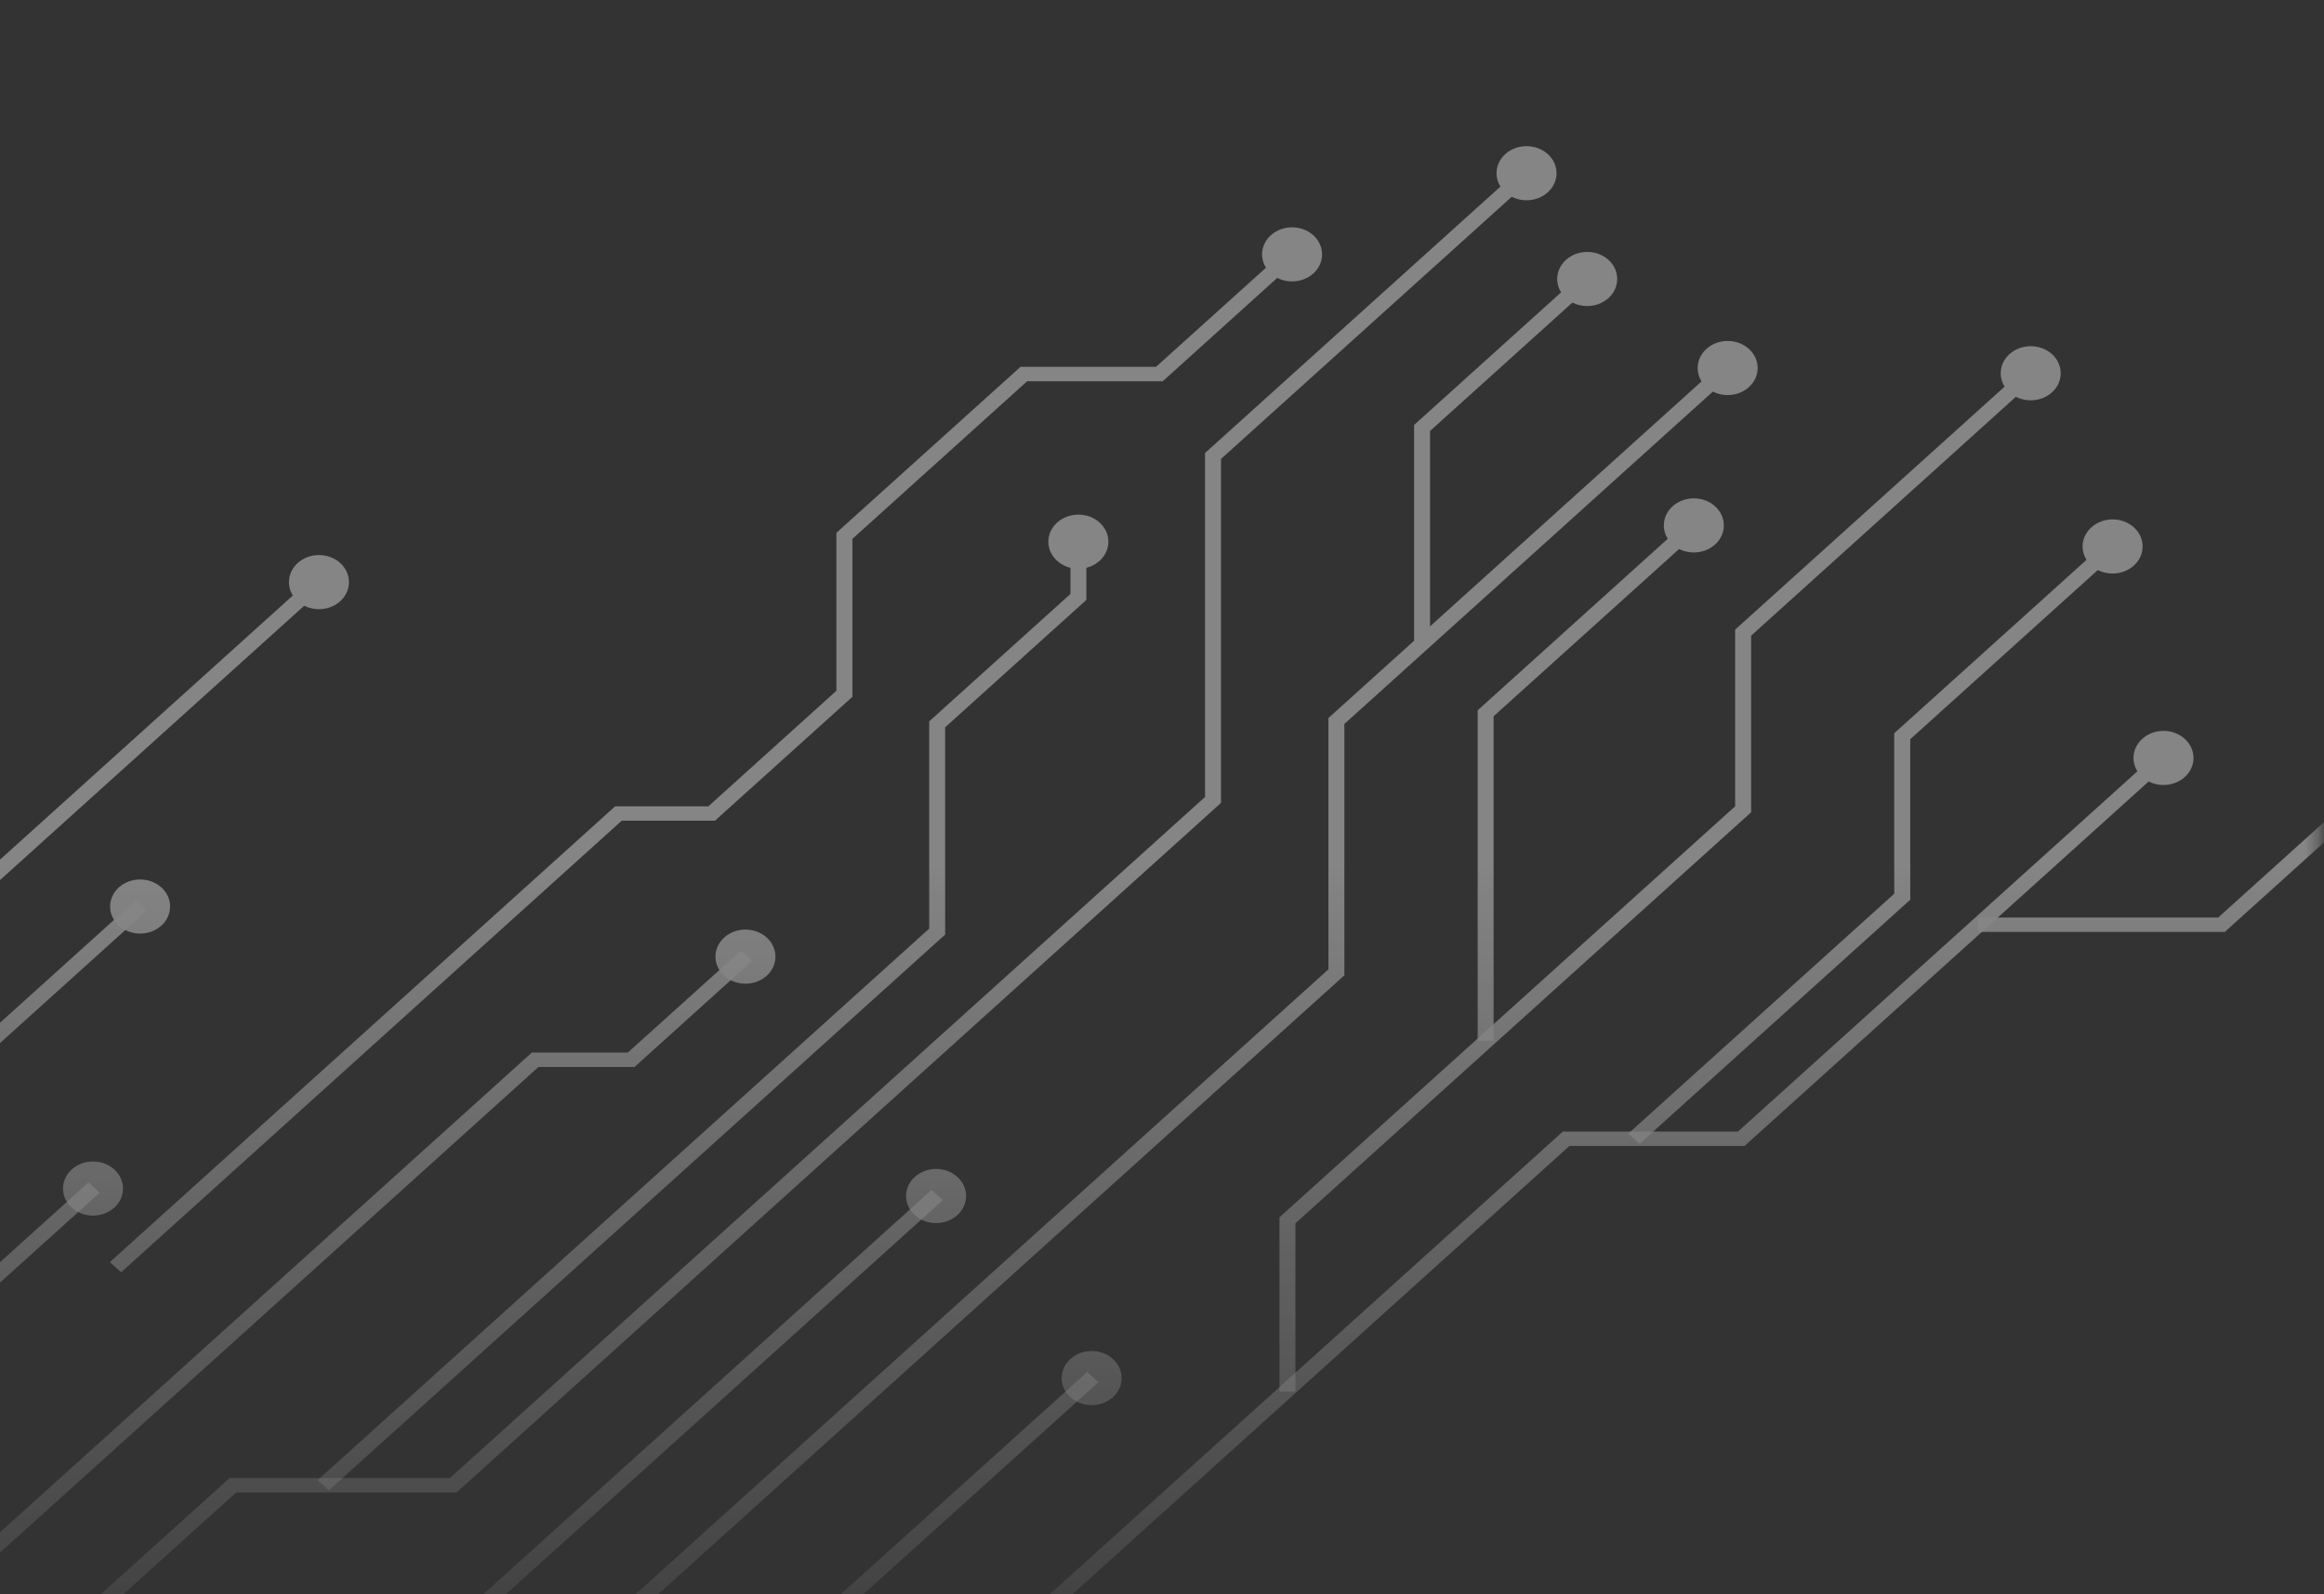 <svg width="188" height="129" viewBox="0 0 188 129" fill="none" xmlns="http://www.w3.org/2000/svg">
<rect x="0" y="0" width="188" height="129" fill="#333333" stroke="none"/>
<g opacity="0.4">
<mask id="mask0_107_14551" style="mask-type:luminance" maskUnits="userSpaceOnUse" x="-197" y="0" width="385" height="139">
<path d="M-196.999 0H187.629V138.789H-196.999V0Z" fill="white"/>
</mask>
<g mask="url(#mask0_107_14551)">
<path d="M54.975 140.748L87.946 111.012L88.857 111.834L56.805 140.748H54.975Z" fill="url(#paint0_linear_107_14551)"/>
<path d="M86.593 109.951C87.54 109.097 89.079 109.097 90.026 109.951C90.973 110.806 90.973 112.194 90.026 113.049C89.079 113.903 87.54 113.903 86.593 113.049C85.645 112.194 85.645 110.806 86.593 109.951Z" fill="url(#paint1_linear_107_14551)"/>
<path d="M126.958 92.718L73.716 140.748H71.885L126.424 91.555H140.591L174.645 60.835L175.557 61.658L141.125 92.718H126.958Z" fill="url(#paint2_linear_107_14551)"/>
<path d="M173.3 59.776C174.247 58.921 175.786 58.921 176.733 59.776C177.68 60.63 177.68 62.018 176.733 62.873C175.786 63.727 174.247 63.727 173.3 62.873C172.352 62.018 172.352 60.63 173.3 59.776Z" fill="url(#paint3_linear_107_14551)"/>
<path d="M160.021 75.402H179.972L218.285 40.84L217.373 40.017L179.438 74.239H160.021V75.402Z" fill="url(#paint4_linear_107_14551)"/>
<path d="M-38.097 121.234L-59.729 140.748H-61.552L-39.386 120.752V105.087L25.431 46.609L26.35 47.438L-38.097 105.569V121.234Z" fill="url(#paint5_linear_107_14551)"/>
<path d="M24.085 45.549C25.032 44.695 26.571 44.695 27.518 45.549C28.465 46.404 28.465 47.792 27.518 48.646C26.571 49.501 25.032 49.501 24.085 48.646C23.138 47.792 23.138 46.404 24.085 45.549Z" fill="url(#paint6_linear_107_14551)"/>
<path d="M98.772 64.961L36.932 120.753H19.104L-3.062 140.749H-4.892L18.57 119.59H36.391L97.483 64.479V36.651L123.118 13.525L124.029 14.354L98.772 37.133V64.961Z" fill="url(#paint7_linear_107_14551)"/>
<path d="M121.772 12.465C122.72 11.611 124.258 11.611 125.206 12.465C126.153 13.32 126.153 14.708 125.206 15.562C124.258 16.417 122.72 16.417 121.772 15.562C120.825 14.708 120.825 13.32 121.772 12.465Z" fill="url(#paint8_linear_107_14551)"/>
<path d="M26.606 120.579L76.458 75.614V58.844L87.883 48.537V43.718H86.594V48.056L75.169 58.362V75.132L25.694 119.757L26.606 120.579Z" fill="url(#paint9_linear_107_14551)"/>
<path d="M84.806 43.828C84.806 42.62 85.896 41.637 87.235 41.637C88.574 41.637 89.664 42.62 89.664 43.828C89.664 45.036 88.574 46.019 87.235 46.019C85.896 46.019 84.806 45.036 84.806 43.828Z" fill="url(#paint10_linear_107_14551)"/>
<path d="M9.796 102.941L50.296 66.4H57.839L68.957 56.376V43.596L83.089 30.848H94.058L105.062 20.915L104.151 20.092L93.516 29.679H82.555L67.661 43.108V55.888L57.304 65.237H49.762L8.884 102.119L9.796 102.941Z" fill="url(#paint11_linear_107_14551)"/>
<path d="M102.806 19.032C103.753 18.177 105.291 18.177 106.239 19.032C107.186 19.887 107.186 21.274 106.239 22.129C105.291 22.983 103.753 22.983 102.806 22.129C101.858 21.274 101.858 19.887 102.806 19.032Z" fill="url(#paint12_linear_107_14551)"/>
<path d="M43.557 86.331L-16.772 140.748H-18.596L43.023 85.162H50.787L59.94 76.912L60.852 77.734L51.328 86.331H43.557Z" fill="url(#paint13_linear_107_14551)"/>
<path d="M58.587 75.852C59.534 74.997 61.073 74.997 62.02 75.852C62.967 76.706 62.967 78.094 62.02 78.949C61.073 79.803 59.534 79.803 58.587 78.949C57.639 78.094 57.639 76.706 58.587 75.852Z" fill="url(#paint14_linear_107_14551)"/>
<path d="M21.35 135.101L15.089 140.748H13.259L20.816 133.938H33.608L75.355 96.278L76.273 97.101L34.15 135.101H21.35Z" fill="url(#paint15_linear_107_14551)"/>
<path d="M74.009 95.218C74.956 94.363 76.495 94.363 77.442 95.218C78.389 96.072 78.389 97.46 77.442 98.315C76.495 99.169 74.956 99.169 74.009 98.315C73.061 97.46 73.061 96.072 74.009 95.218Z" fill="url(#paint16_linear_107_14551)"/>
<path d="M108.753 78.91L40.51 140.472V140.748H39.214V139.99L107.464 78.428V58.092L139.388 29.287L140.307 30.109L108.753 58.574V78.91Z" fill="url(#paint17_linear_107_14551)"/>
<path d="M138.042 28.227C138.989 27.372 140.528 27.372 141.475 28.227C142.422 29.081 142.422 30.469 141.475 31.324C140.528 32.178 138.989 32.178 138.042 31.324C137.095 30.469 137.095 29.081 138.042 28.227Z" fill="url(#paint18_linear_107_14551)"/>
<path d="M103.504 112.592H104.793V98.977L141.66 65.719V51.429L164.816 30.533L163.905 29.711L140.364 50.941V65.237L103.504 98.489V112.592Z" fill="url(#paint19_linear_107_14551)"/>
<path d="M162.558 28.651C163.505 27.796 165.043 27.796 165.991 28.651C166.938 29.505 166.938 30.893 165.991 31.748C165.043 32.602 163.505 32.602 162.558 31.748C161.61 30.893 161.61 29.505 162.558 28.651Z" fill="url(#paint20_linear_107_14551)"/>
<path d="M132.635 92.545L154.531 72.793V59.807L171.447 44.547L170.528 43.725L153.234 59.326V72.311L131.717 91.722L132.635 92.545Z" fill="url(#paint21_linear_107_14551)"/>
<path d="M169.183 42.665C170.13 41.81 171.668 41.81 172.616 42.665C173.563 43.519 173.563 44.907 172.616 45.762C171.668 46.616 170.13 46.616 169.183 45.762C168.235 44.907 168.235 43.519 169.183 42.665Z" fill="url(#paint22_linear_107_14551)"/>
<path d="M114.394 51.943H115.683V34.87L128.945 22.906L128.026 22.084L114.394 34.382V51.943Z" fill="url(#paint23_linear_107_14551)"/>
<path d="M126.681 21.024C127.628 20.169 129.166 20.169 130.114 21.024C131.061 21.878 131.061 23.266 130.114 24.121C129.166 24.975 127.628 24.975 126.681 24.121C125.733 23.266 125.733 21.878 126.681 21.024Z" fill="url(#paint24_linear_107_14551)"/>
<path d="M-23.012 117.116L-49.217 140.748H-51.047L-24.308 116.627V104.676L10.963 72.858L11.875 73.68L-23.012 105.158V117.116Z" fill="url(#paint25_linear_107_14551)"/>
<path d="M9.618 71.797C10.565 70.943 12.104 70.943 13.051 71.797C13.998 72.652 13.998 74.04 13.051 74.894C12.104 75.749 10.565 75.749 9.618 74.894C8.671 74.04 8.671 72.652 9.618 71.797Z" fill="url(#paint26_linear_107_14551)"/>
<path d="M-42.818 140.748L7.155 95.668L8.066 96.497L-40.988 140.748H-42.818Z" fill="url(#paint27_linear_107_14551)"/>
<path d="M9.241 97.711C10.188 96.856 10.188 95.469 9.241 94.614C8.293 93.759 6.755 93.759 5.808 94.614C4.86 95.469 4.86 96.856 5.808 97.711C6.755 98.566 8.293 98.566 9.241 97.711Z" fill="url(#paint28_linear_107_14551)"/>
<path d="M119.536 84.198H120.825V57.951L137.57 42.851L136.651 42.022L119.536 57.469V84.198Z" fill="url(#paint29_linear_107_14551)"/>
<path d="M135.306 40.962C136.253 40.107 137.791 40.107 138.739 40.962C139.686 41.816 139.686 43.204 138.739 44.059C137.791 44.913 136.253 44.913 135.306 44.059C134.358 43.204 134.358 41.816 135.306 40.962Z" fill="url(#paint30_linear_107_14551)"/>
</g>
</g>
<defs>
<linearGradient id="paint0_linear_107_14551" x1="71.92" y1="28.368" x2="71.92" y2="143.434" gradientUnits="userSpaceOnUse">
<stop offset="0.36" stop-color="white"/>
<stop offset="1" stop-color="white" stop-opacity="0"/>
</linearGradient>
<linearGradient id="paint1_linear_107_14551" x1="88.316" y1="28.368" x2="88.316" y2="143.434" gradientUnits="userSpaceOnUse">
<stop offset="0.36" stop-color="white"/>
<stop offset="1" stop-color="white" stop-opacity="0"/>
</linearGradient>
<linearGradient id="paint2_linear_107_14551" x1="123.724" y1="28.368" x2="123.724" y2="143.434" gradientUnits="userSpaceOnUse">
<stop offset="0.36" stop-color="white"/>
<stop offset="1" stop-color="white" stop-opacity="0"/>
</linearGradient>
<linearGradient id="paint3_linear_107_14551" x1="175.016" y1="28.368" x2="175.016" y2="143.434" gradientUnits="userSpaceOnUse">
<stop offset="0.36" stop-color="white"/>
<stop offset="1" stop-color="white" stop-opacity="0"/>
</linearGradient>
<linearGradient id="paint4_linear_107_14551" x1="189.153" y1="28.368" x2="189.153" y2="143.434" gradientUnits="userSpaceOnUse">
<stop offset="0.36" stop-color="white"/>
<stop offset="1" stop-color="white" stop-opacity="0"/>
</linearGradient>
<linearGradient id="paint5_linear_107_14551" x1="-17.605" y1="28.368" x2="-17.605" y2="143.434" gradientUnits="userSpaceOnUse">
<stop offset="0.36" stop-color="white"/>
<stop offset="1" stop-color="white" stop-opacity="0"/>
</linearGradient>
<linearGradient id="paint6_linear_107_14551" x1="25.809" y1="28.368" x2="25.809" y2="143.434" gradientUnits="userSpaceOnUse">
<stop offset="0.36" stop-color="white"/>
<stop offset="1" stop-color="white" stop-opacity="0"/>
</linearGradient>
<linearGradient id="paint7_linear_107_14551" x1="59.569" y1="28.368" x2="59.569" y2="143.434" gradientUnits="userSpaceOnUse">
<stop offset="0.36" stop-color="white"/>
<stop offset="1" stop-color="white" stop-opacity="0"/>
</linearGradient>
<linearGradient id="paint8_linear_107_14551" x1="123.489" y1="28.368" x2="123.489" y2="143.434" gradientUnits="userSpaceOnUse">
<stop offset="0.36" stop-color="white"/>
<stop offset="1" stop-color="white" stop-opacity="0"/>
</linearGradient>
<linearGradient id="paint9_linear_107_14551" x1="56.792" y1="28.368" x2="56.792" y2="143.434" gradientUnits="userSpaceOnUse">
<stop offset="0.36" stop-color="white"/>
<stop offset="1" stop-color="white" stop-opacity="0"/>
</linearGradient>
<linearGradient id="paint10_linear_107_14551" x1="87.235" y1="28.368" x2="87.235" y2="143.434" gradientUnits="userSpaceOnUse">
<stop offset="0.36" stop-color="white"/>
<stop offset="1" stop-color="white" stop-opacity="0"/>
</linearGradient>
<linearGradient id="paint11_linear_107_14551" x1="56.97" y1="28.368" x2="56.97" y2="143.434" gradientUnits="userSpaceOnUse">
<stop offset="0.36" stop-color="white"/>
<stop offset="1" stop-color="white" stop-opacity="0"/>
</linearGradient>
<linearGradient id="paint12_linear_107_14551" x1="104.522" y1="28.368" x2="104.522" y2="143.434" gradientUnits="userSpaceOnUse">
<stop offset="0.36" stop-color="white"/>
<stop offset="1" stop-color="white" stop-opacity="0"/>
</linearGradient>
<linearGradient id="paint13_linear_107_14551" x1="21.128" y1="28.368" x2="21.128" y2="143.434" gradientUnits="userSpaceOnUse">
<stop offset="0.36" stop-color="white"/>
<stop offset="1" stop-color="white" stop-opacity="0"/>
</linearGradient>
<linearGradient id="paint14_linear_107_14551" x1="60.31" y1="28.368" x2="60.31" y2="143.434" gradientUnits="userSpaceOnUse">
<stop offset="0.36" stop-color="white"/>
<stop offset="1" stop-color="white" stop-opacity="0"/>
</linearGradient>
<linearGradient id="paint15_linear_107_14551" x1="44.762" y1="28.368" x2="44.762" y2="143.434" gradientUnits="userSpaceOnUse">
<stop offset="0.36" stop-color="white"/>
<stop offset="1" stop-color="white" stop-opacity="0"/>
</linearGradient>
<linearGradient id="paint16_linear_107_14551" x1="75.725" y1="28.368" x2="75.725" y2="143.434" gradientUnits="userSpaceOnUse">
<stop offset="0.36" stop-color="white"/>
<stop offset="1" stop-color="white" stop-opacity="0"/>
</linearGradient>
<linearGradient id="paint17_linear_107_14551" x1="89.764" y1="28.368" x2="89.764" y2="143.434" gradientUnits="userSpaceOnUse">
<stop offset="0.36" stop-color="white"/>
<stop offset="1" stop-color="white" stop-opacity="0"/>
</linearGradient>
<linearGradient id="paint18_linear_107_14551" x1="139.758" y1="28.368" x2="139.758" y2="143.434" gradientUnits="userSpaceOnUse">
<stop offset="0.36" stop-color="white"/>
<stop offset="1" stop-color="white" stop-opacity="0"/>
</linearGradient>
<linearGradient id="paint19_linear_107_14551" x1="134.16" y1="28.368" x2="134.16" y2="143.434" gradientUnits="userSpaceOnUse">
<stop offset="0.36" stop-color="white"/>
<stop offset="1" stop-color="white" stop-opacity="0"/>
</linearGradient>
<linearGradient id="paint20_linear_107_14551" x1="164.274" y1="28.368" x2="164.274" y2="143.434" gradientUnits="userSpaceOnUse">
<stop offset="0.36" stop-color="white"/>
<stop offset="1" stop-color="white" stop-opacity="0"/>
</linearGradient>
<linearGradient id="paint21_linear_107_14551" x1="151.582" y1="28.368" x2="151.582" y2="143.434" gradientUnits="userSpaceOnUse">
<stop offset="0.36" stop-color="white"/>
<stop offset="1" stop-color="white" stop-opacity="0"/>
</linearGradient>
<linearGradient id="paint22_linear_107_14551" x1="170.899" y1="28.368" x2="170.899" y2="143.434" gradientUnits="userSpaceOnUse">
<stop offset="0.36" stop-color="white"/>
<stop offset="1" stop-color="white" stop-opacity="0"/>
</linearGradient>
<linearGradient id="paint23_linear_107_14551" x1="121.666" y1="28.368" x2="121.666" y2="143.434" gradientUnits="userSpaceOnUse">
<stop offset="0.36" stop-color="white"/>
<stop offset="1" stop-color="white" stop-opacity="0"/>
</linearGradient>
<linearGradient id="paint24_linear_107_14551" x1="128.404" y1="28.368" x2="128.404" y2="143.434" gradientUnits="userSpaceOnUse">
<stop offset="0.36" stop-color="white"/>
<stop offset="1" stop-color="white" stop-opacity="0"/>
</linearGradient>
<linearGradient id="paint25_linear_107_14551" x1="-19.586" y1="28.368" x2="-19.586" y2="143.434" gradientUnits="userSpaceOnUse">
<stop offset="0.36" stop-color="white"/>
<stop offset="1" stop-color="white" stop-opacity="0"/>
</linearGradient>
<linearGradient id="paint26_linear_107_14551" x1="11.335" y1="28.368" x2="11.335" y2="143.434" gradientUnits="userSpaceOnUse">
<stop offset="0.36" stop-color="white"/>
<stop offset="1" stop-color="white" stop-opacity="0"/>
</linearGradient>
<linearGradient id="paint27_linear_107_14551" x1="-17.376" y1="28.368" x2="-17.376" y2="143.434" gradientUnits="userSpaceOnUse">
<stop offset="0.36" stop-color="white"/>
<stop offset="1" stop-color="white" stop-opacity="0"/>
</linearGradient>
<linearGradient id="paint28_linear_107_14551" x1="7.524" y1="28.368" x2="7.524" y2="143.434" gradientUnits="userSpaceOnUse">
<stop offset="0.36" stop-color="white"/>
<stop offset="1" stop-color="white" stop-opacity="0"/>
</linearGradient>
<linearGradient id="paint29_linear_107_14551" x1="128.553" y1="28.368" x2="128.553" y2="143.434" gradientUnits="userSpaceOnUse">
<stop offset="0.36" stop-color="white"/>
<stop offset="1" stop-color="white" stop-opacity="0"/>
</linearGradient>
<linearGradient id="paint30_linear_107_14551" x1="137.029" y1="28.368" x2="137.029" y2="143.434" gradientUnits="userSpaceOnUse">
<stop offset="0.36" stop-color="white"/>
<stop offset="1" stop-color="white" stop-opacity="0"/>
</linearGradient>
</defs>
</svg>
